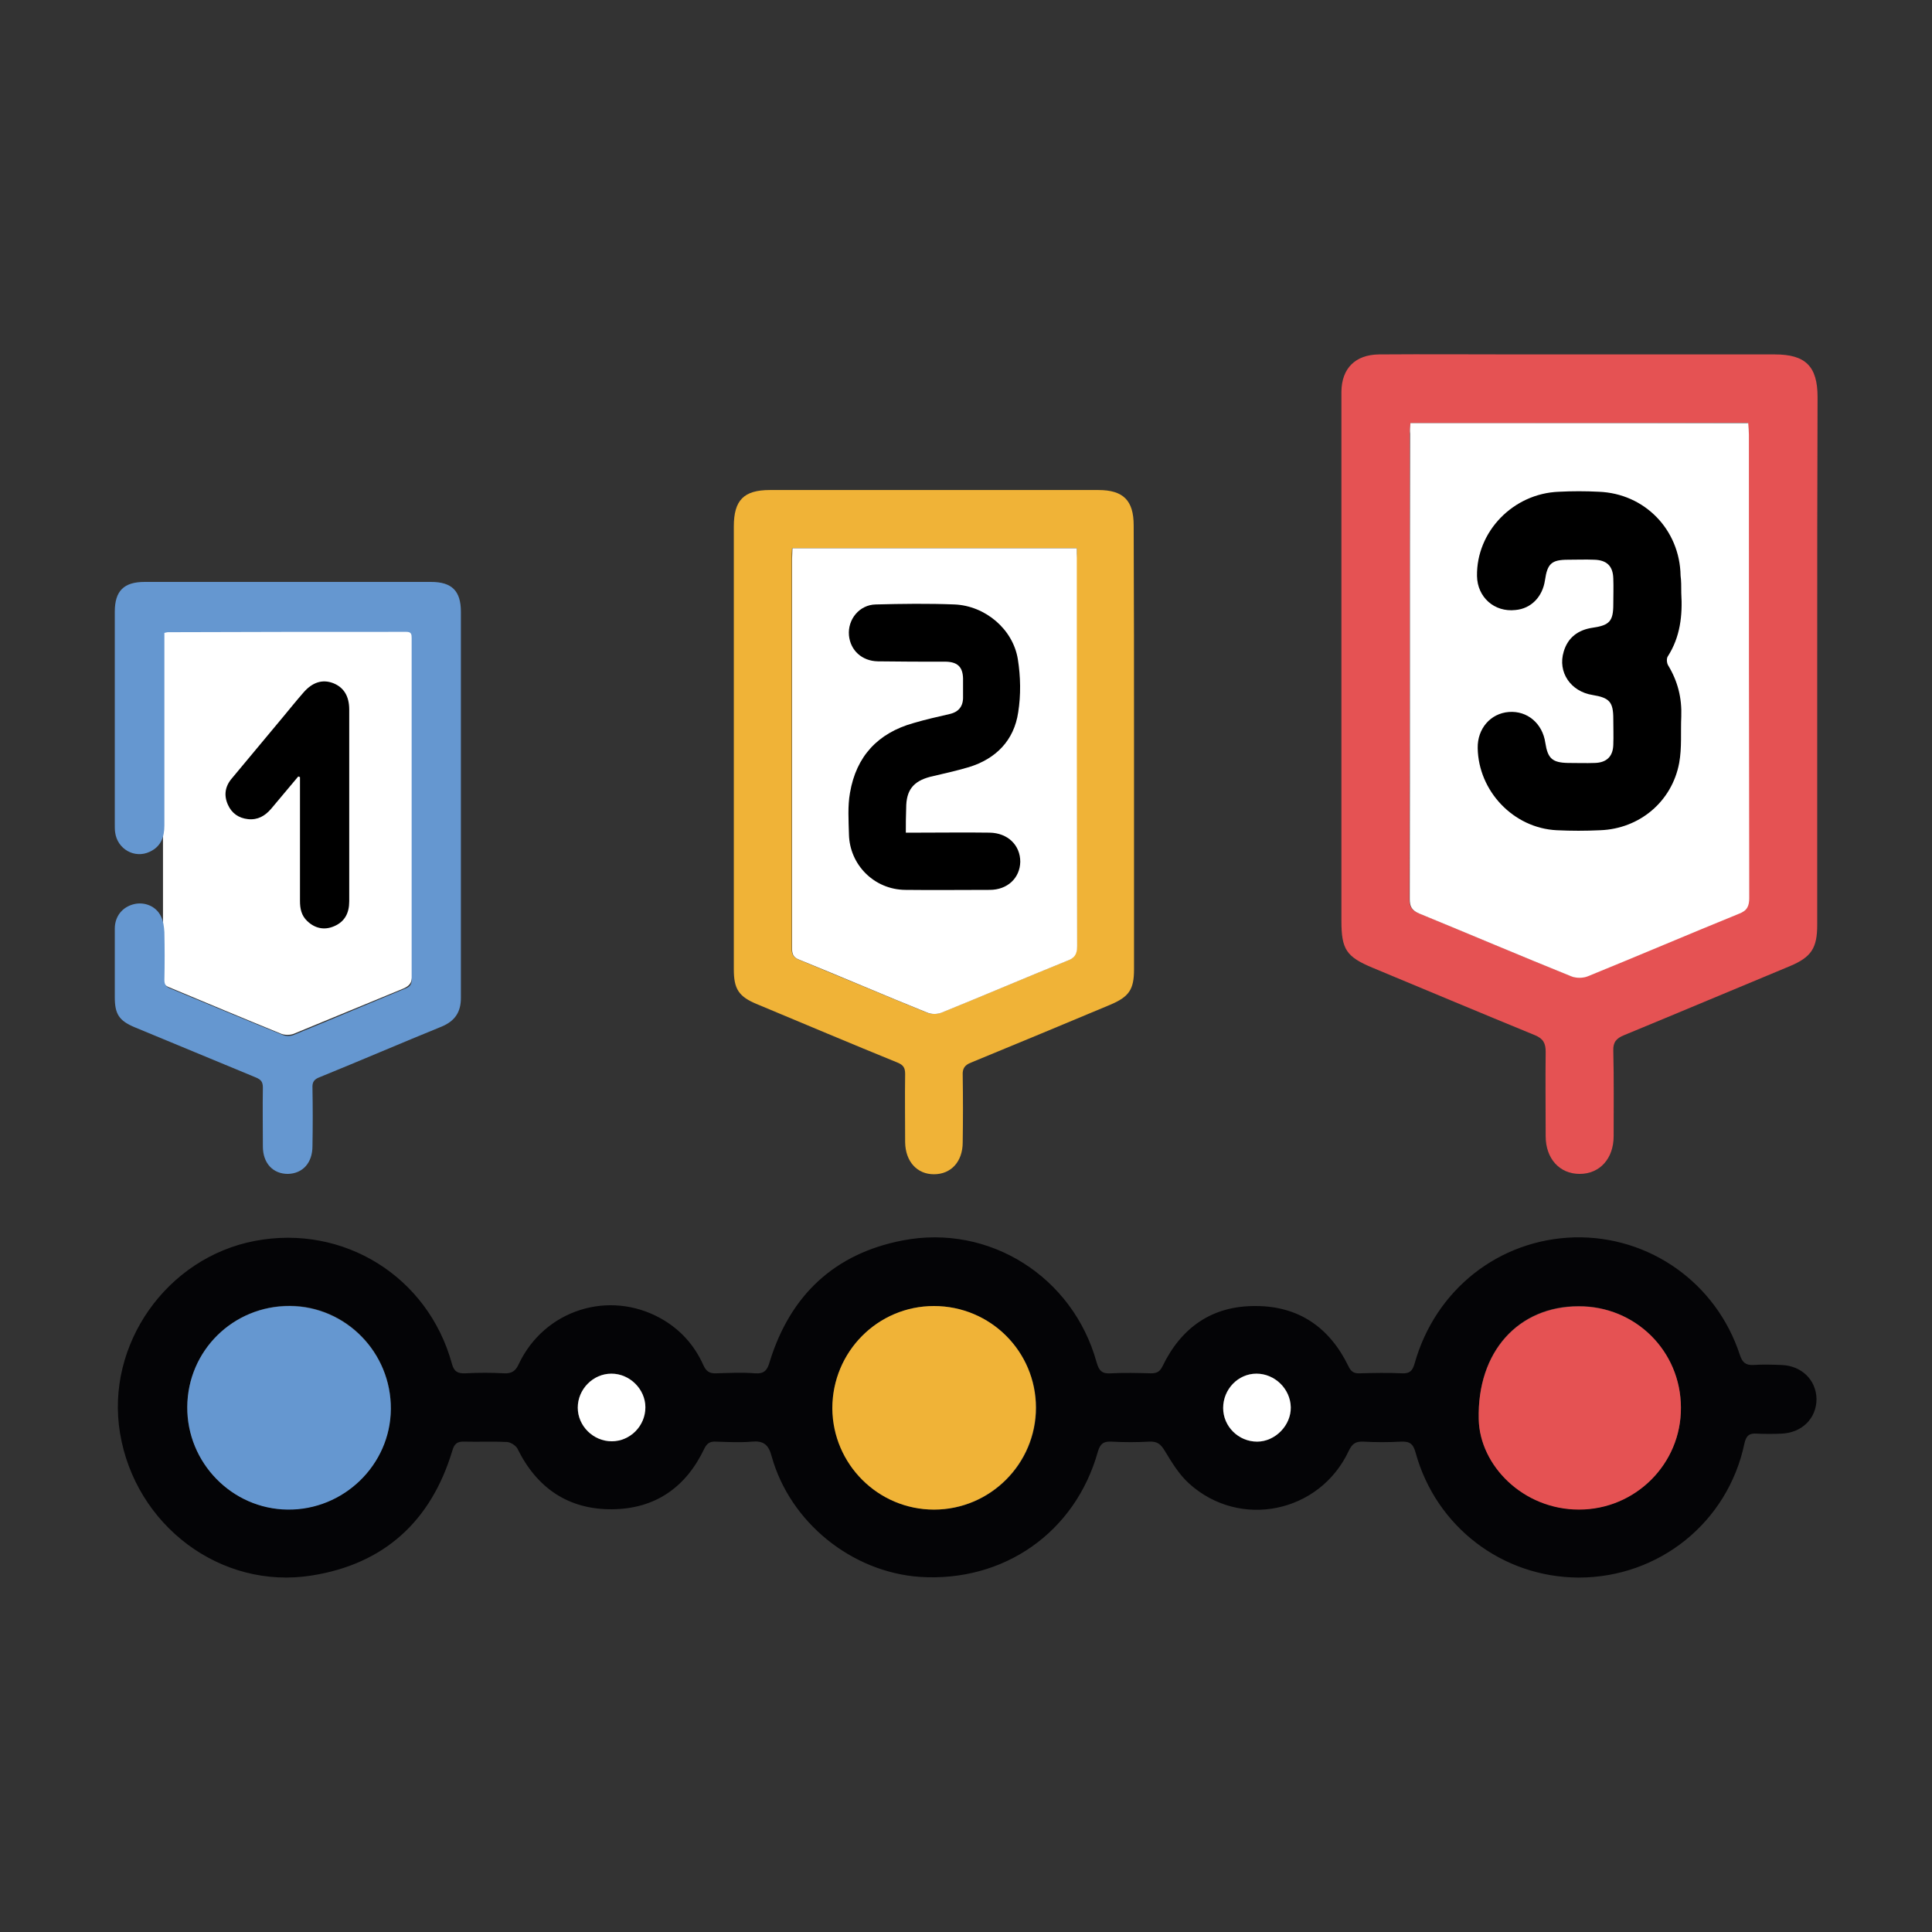 <?xml version="1.0" encoding="utf-8"?>
<!-- Generator: Adobe Illustrator 26.0.0, SVG Export Plug-In . SVG Version: 6.00 Build 0)  -->
<svg version="1.1" id="Capa_1" xmlns="http://www.w3.org/2000/svg" xmlns:xlink="http://www.w3.org/1999/xlink" x="0px" y="0px"
	 viewBox="0 0 557.1 557.1" style="enable-background:new 0 0 557.1 557.1;" xml:space="preserve">
<rect x="0" y="0" width="557.1" height="557.1" fill="#333333" stroke="none"/>
<style type="text/css">
	.st0{fill:#FFFFFF;}
	.st1{fill:#040406;}
	.st2{fill:#E55253;}
	.st3{fill:#F0B337;}
	.st4{fill:#6597D0;}
</style>
<g>
	<path class="st0" d="M118.8,181.3c0,0.9,0,1.8,0,2.6c0,32.5,0,64.9,0,97.4c0,2.1-0.7,3-2.6,3.8c-10.5,4.3-21,8.7-31.5,13
		c-1,0.4-2.6,0.4-3.6,0c-10.8-4.4-21.5-8.9-32.3-13.4c-1.3-0.5-1.8-1.2-1.8-2.7c0-32.7,0-65.4,0-98.1c0-0.8,0.1-1.6,0.1-2.6
		C71,181.3,94.7,181.3,118.8,181.3z"/>
	<path class="st1" d="M455.2,454.9c-22-0.1-41.1-14.6-47-36c-0.7-2.6-1.7-3.3-4.2-3.2c-3.6,0.2-7.3,0.2-10.9,0
		c-2.2-0.1-3.2,0.6-4.2,2.7c-8.4,17.9-31.4,22.6-46,9.4c-2.9-2.6-5-6.1-7-9.4c-1.2-2-2.2-2.8-4.5-2.7c-3.6,0.2-7.3,0.2-10.9,0
		c-2.2-0.1-3.2,0.5-3.9,2.8c-6.5,23.4-27.2,37.8-51.4,36.2c-19.6-1.4-37.4-15.7-42.7-34.8c-0.9-3.4-2.4-4.5-5.7-4.2
		c-3.4,0.3-6.9,0.1-10.3,0c-1.7-0.1-2.6,0.4-3.4,2c-5.3,11.2-14.2,17.4-26.6,17.5c-12.6,0.1-21.7-6.1-27.3-17.5
		c-0.5-0.9-1.9-1.8-3-1.9c-4-0.2-8.1,0-12.2-0.1c-2.2-0.1-3,0.6-3.6,2.7c-6.1,20.2-19.6,32.6-40.5,35.9
		c-26.2,4.2-50.9-14.4-55.3-41.1c-4.2-25.5,13.5-50.6,39-55.4c25.5-4.8,49.8,10.3,56.7,35.4c0.6,2.3,1.7,2.9,3.9,2.8
		c3.7-0.2,7.5-0.2,11.2,0c2.2,0.1,3.3-0.7,4.2-2.7c7.4-15.6,26-21.5,41-13.1c5.5,3.1,9.6,7.6,12.2,13.4c0.8,1.8,1.8,2.5,3.7,2.4
		c3.7-0.1,7.5-0.3,11.2,0c2.8,0.2,3.6-1,4.3-3.5c5.9-19,18.6-31,38.2-34.8c25.1-4.9,49.2,10.5,56,35.1c0.7,2.5,1.6,3.4,4.2,3.2
		c3.8-0.2,7.7-0.1,11.5,0c1.6,0,2.5-0.4,3.3-2c5.4-11.2,14.3-17.5,26.9-17.4c12.4,0,21.3,6.2,26.7,17.3c0.7,1.5,1.5,2.2,3.3,2.1
		c4.1-0.1,8.1-0.2,12.2,0c2.2,0.1,3-0.7,3.6-2.8c6-21.4,24.4-35.8,46.1-36.4c21.6-0.5,40.9,13.1,47.7,33.9c0.7,2.1,1.6,3,3.9,2.9
		c2.7-0.2,5.4-0.1,8.1,0c5.8,0.2,10,4.3,10.1,9.8c0,5.6-4.2,9.8-10.2,10c-2.3,0.1-4.6,0.1-6.9,0c-2.2-0.2-3.2,0.5-3.7,2.9
		C498.2,439,478.4,454.9,455.2,454.9z M269.3,376.6c-16.2,0-29.3,13.2-29.2,29.5c0.1,16,13.2,29.1,29.3,29.2
		c16.2,0,29.4-13.2,29.4-29.4C298.7,389.6,285.5,376.6,269.3,376.6z M54,405.7c-0.1,16.1,12.9,29.4,28.9,29.5
		c16.2,0.2,29.7-13,29.8-29c0.1-16.3-13-29.6-29.1-29.7C67.2,376.5,54.1,389.5,54,405.7z M484.7,405.9
		c-0.1-16.3-13.2-29.3-29.5-29.3c-17.3,0-29.3,13-28.8,32.6c0.3,13.3,12.8,26,28.9,26C471.6,435.3,484.8,422,484.7,405.9z
		 M176.4,415.6c5.3,0,9.7-4.5,9.7-9.8c0-5.3-4.5-9.8-9.8-9.7c-5.3,0-9.7,4.5-9.7,9.8C166.6,411.2,171.1,415.7,176.4,415.6z
		 M372.2,405.8c-0.1-5.3-4.5-9.7-9.9-9.7c-5.3,0-9.6,4.5-9.6,9.9c0,5.3,4.4,9.7,9.8,9.7C367.7,415.7,372.2,411.1,372.2,405.8z"/>
	<path class="st2" d="M524,190.6c0,25.4,0,50.8,0,76.1c0,6.7-1.7,9.3-7.9,11.9c-15.9,6.6-31.8,13.3-47.8,19.9
		c-2.2,0.9-3.2,2-3.1,4.5c0.2,8.2,0.1,16.4,0.1,24.6c0,6.5-4,10.9-9.8,10.9c-5.8,0-9.8-4.4-9.8-10.9c0-8.1-0.1-16.2,0-24.3
		c0-2.5-0.7-3.8-3.1-4.8c-15.6-6.4-31.1-12.9-46.7-19.4c-7.7-3.2-9.1-5.3-9.1-13.6c0-49.8,0-99.6,0-149.5c0-1,0-2.1,0-3.1
		c0.1-6.7,4-10.6,10.8-10.7c13.5-0.1,27,0,40.6,0c24.5,0,49.1,0,73.6,0c8.8,0,12.3,3.4,12.3,12.3C524,139.9,524,165.2,524,190.6z
		 M406.7,122c-0.1,1.2-0.2,2.1-0.2,3c0,44.7,0,89.5-0.1,134.2c0,2.2,0.6,3.3,2.7,4.1c14.6,6,29.2,12.2,43.8,18.1
		c1.4,0.6,3.5,0.6,4.9,0c14.5-5.9,29-12.1,43.5-18c2.4-1,3-2.2,3-4.6c-0.1-44.5-0.1-89.1-0.1-133.6c0-1.1-0.1-2.2-0.2-3.3
		C471.5,122,439.3,122,406.7,122z"/>
	<path class="st3" d="M327,215.2c0,21.4,0,42.8,0,64.3c0,5.8-1.4,7.9-6.8,10.2c-13.4,5.6-26.8,11.2-40.2,16.7
		c-1.8,0.7-2.5,1.7-2.4,3.6c0.1,6.5,0.1,12.9,0,19.4c0,5.5-3.3,9.2-8.3,9.2c-4.9,0-8.2-3.7-8.3-9.2c0-6.6-0.1-13.1,0-19.7
		c0-1.8-0.5-2.6-2.2-3.3c-13.5-5.5-27-11.2-40.4-16.8c-5.4-2.2-6.8-4.4-6.8-10.1c0-42.6,0-85.1,0-127.7c0-7.6,2.9-10.5,10.4-10.5
		c31.6,0,63.1,0,94.7,0c7.2,0,10.2,3,10.2,10.2C327,172.8,327,194,327,215.2z M310.5,158.1c-27.6,0-54.8,0-82.1,0
		c-0.1,1.1-0.1,2.1-0.1,3c0,37.5,0,75,0,112.5c0,1.7,0.5,2.4,2,3.1c12.4,5.1,24.7,10.3,37,15.3c1.2,0.5,2.9,0.5,4.1,0
		c12.1-4.9,24-10,36.1-14.9c2.2-0.9,3-1.9,3-4.3c-0.1-37.2-0.1-74.5-0.1-111.7C310.5,160.1,310.5,159.1,310.5,158.1z"/>
	<path class="st4" d="M47.4,182.5c0,1.1,0,2.2,0,3.3c0,17.4,0,34.8,0,52.2c0,3.4-1,6.1-4.2,7.6c-4.4,2.1-9.4-0.8-10-5.6
		c-0.1-0.7-0.1-1.5-0.1-2.3c0-20.4,0-40.8,0-61.3c0-6,2.6-8.6,8.6-8.6c27.5,0,55,0,82.6,0c6,0,8.6,2.6,8.6,8.6
		c0,37.1,0,74.3,0,111.4c0,4-1.7,6.6-5.5,8.2c-11.8,4.8-23.4,9.8-35.2,14.6c-1.6,0.6-2.2,1.4-2.1,3.1c0.1,5.6,0.1,11.2,0,16.8
		c0,4.8-2.8,7.9-7.1,8c-4.3,0-7.2-3.1-7.2-7.9c0-5.7-0.1-11.3,0-17c0-1.7-0.6-2.3-2-2.9c-11.7-4.8-23.3-9.7-35-14.5
		c-4.5-1.9-5.7-3.8-5.7-8.7c0-6.6,0-13.2,0-19.7c0-3.6,2.2-6.3,5.6-7.1c3-0.7,6.3,0.6,7.7,3.5c0.7,1.4,0.9,3,1,4.6
		c0.1,4.6,0.1,9.2,0,13.8c0,1.2,0.4,1.9,1.6,2.4c10.9,4.5,21.8,9.1,32.7,13.5c0.8,0.3,2,0.3,2.8,0c10.8-4.4,21.6-9,32.5-13.5
		c1.2-0.5,1.7-1.1,1.7-2.5c0-32.8,0-65.6,0-98.5c0-1.1-0.1-1.8-1.5-1.8c-22.9,0-45.8,0-68.7,0.1C48.1,182.3,47.9,182.4,47.4,182.5z"
		/>
	<path d="M86,223.9c-2.6,3.1-5.2,6.2-7.8,9.3c-1.8,2.1-3.9,3.3-6.7,3c-2.7-0.3-4.7-1.7-5.8-4.2c-1.2-2.7-0.8-5.3,1.2-7.6
		c4.8-5.8,9.7-11.6,14.5-17.4c2-2.4,4-4.9,6.1-7.3c2.6-3,5.5-3.9,8.6-2.7c3,1.2,4.6,3.7,4.6,7.6c0,18.4,0,36.9,0,55.3
		c0,3.4-1.3,5.9-4.4,7.2c-2.8,1.2-5.5,0.6-7.7-1.5c-1.7-1.6-2.1-3.6-2.1-5.8c0-10.7,0-21.5,0-32.2c0-1.2,0-2.3,0-3.5
		C86.4,224,86.2,224,86,223.9z"/>
	<path class="st3" d="M269.3,376.6c16.3,0,29.4,13.1,29.4,29.3c0,16.2-13.2,29.4-29.4,29.4c-16.1,0-29.2-13.1-29.3-29.2
		C240,389.8,253.1,376.6,269.3,376.6z"/>
	<path class="st4" d="M54,405.7c0.1-16.2,13.2-29.2,29.6-29.1c16.1,0.1,29.2,13.4,29.1,29.7c-0.1,16.1-13.6,29.2-29.8,29
		C66.9,435.1,53.9,421.8,54,405.7z"/>
	<path class="st2" d="M484.7,405.9c0.1,16.2-13.1,29.4-29.4,29.4c-16.1,0-28.6-12.7-28.9-26c-0.5-19.6,11.5-32.6,28.8-32.6
		C471.6,376.6,484.7,389.6,484.7,405.9z"/>
	<path class="st0" d="M176.4,415.6c-5.3,0-9.8-4.4-9.8-9.7c0-5.3,4.4-9.8,9.7-9.8c5.3,0,9.8,4.5,9.8,9.7
		C186.1,411.2,181.7,415.6,176.4,415.6z"/>
	<path class="st0" d="M372.2,405.8c0.1,5.2-4.5,9.9-9.7,9.9c-5.4,0-9.8-4.4-9.8-9.7c0-5.4,4.3-9.9,9.6-9.9
		C367.6,396.1,372.1,400.5,372.2,405.8z"/>
	<path class="st0" d="M406.7,122c32.6,0,64.8,0,97.4,0c0.1,1.1,0.2,2.2,0.2,3.3c0,44.5,0,89.1,0.1,133.6c0,2.4-0.6,3.7-3,4.6
		c-14.5,5.9-29,12.1-43.5,18c-1.4,0.6-3.5,0.6-4.9,0c-14.6-5.9-29.2-12.1-43.8-18.1c-2.1-0.9-2.7-2-2.7-4.1
		c0.1-44.7,0-89.5,0.1-134.2C406.5,124.1,406.6,123.2,406.7,122z"/>
	<path class="st0" d="M310.5,158.1c0,1.1,0,2,0,3c0,37.2,0,74.5,0.1,111.7c0,2.5-0.8,3.5-3,4.3c-12.1,4.9-24,10-36.1,14.9
		c-1.2,0.5-2.9,0.5-4.1,0c-12.4-5-24.7-10.3-37-15.3c-1.5-0.6-2-1.4-2-3.1c0-37.5,0-75,0-112.5c0-0.9,0.1-1.9,0.1-3
		C255.7,158.1,282.8,158.1,310.5,158.1z"/>
	<path d="M484.8,171c0.4,6.5-0.3,12.7-3.9,18.3c-0.4,0.6-0.3,2,0.2,2.7c2.7,4.5,3.9,9.3,3.7,14.6c-0.2,4.5,0.2,9-0.6,13.4
		c-2.1,11.2-11.5,19-22.8,19.4c-4.2,0.2-8.3,0.2-12.5,0c-12.5-0.6-22.6-11.3-22.8-23.7c-0.1-5.6,3.7-10,9-10.4
		c5.3-0.4,9.7,3.3,10.5,8.9c0.7,4.5,2,5.7,6.5,5.8c2.6,0,5.2,0.1,7.8,0c3.4-0.1,5.2-1.9,5.3-5.2c0.1-2.5,0-5,0-7.5
		c0-4.9-1.1-6.1-6-6.9c-6.3-1-10.1-6.6-8.3-12.5c1.2-4.1,4.2-6.3,8.4-6.9c4.8-0.7,5.9-1.9,5.9-6.7c0-2.5,0.1-5,0-7.5
		c-0.1-3.6-1.9-5.3-5.5-5.4c-2.5-0.1-5,0-7.5,0c-4.8,0-6,1.1-6.7,5.9c-0.7,4.8-4,8.2-8.5,8.6c-6.1,0.7-11-3.7-11.1-9.8
		c-0.2-12.8,10.4-23.8,23.6-24.3c3.8-0.2,7.7-0.2,11.5,0c13.3,0.5,23.4,11,23.6,24.2C484.8,167.4,484.8,169.2,484.8,171z"/>
	<path d="M261.2,240.1c1.3,0,2.2,0,3.2,0c7,0,14-0.1,21,0c5.2,0.1,8.8,3.6,8.8,8.4c-0.1,4.7-3.7,8.1-8.8,8.1c-8.1,0-16.3,0.1-24.4,0
		c-8.9-0.1-16-7.2-16.2-16c-0.1-4-0.4-8.1,0.3-12c1.8-10.5,8-17.2,18.3-20.1c3.4-1,6.9-1.8,10.4-2.6c2.7-0.6,4-2.3,3.9-5.1
		c0-1.7,0-3.5,0-5.2c-0.1-3.3-1.6-4.7-4.9-4.8c-6.6,0-13.1,0-19.7-0.1c-4.6-0.1-7.9-3.2-8.3-7.5c-0.4-4.6,3-8.8,7.7-8.9
		c7.6-0.2,15.2-0.3,22.8,0c8.8,0.4,16.8,7.1,18.2,15.8c0.8,5,0.9,10.3,0.1,15.3c-1.2,8.1-6.4,13.4-14.2,15.8
		c-3.7,1.1-7.4,1.9-11.2,2.8c-4.9,1.3-6.9,3.9-6.9,9C261.2,235.5,261.2,237.6,261.2,240.1z"/>
</g>
</svg>
